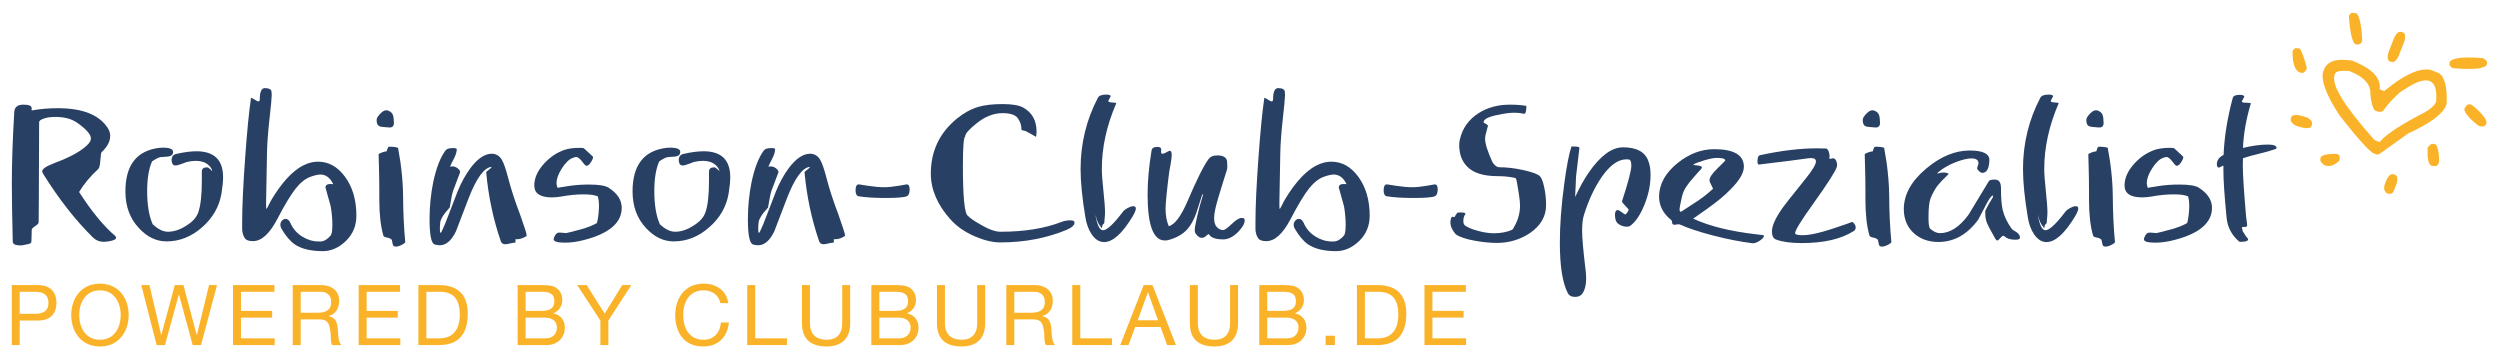 <?xml version="1.0" encoding="utf-8"?>
<!-- Generator: $$$/GeneralStr/196=Adobe Illustrator 27.6.0, SVG Export Plug-In . SVG Version: 6.00 Build 0)  -->
<svg version="1.1" id="Logo_Robinson" xmlns="http://www.w3.org/2000/svg" xmlns:xlink="http://www.w3.org/1999/xlink" x="0px"
	 y="0px" viewBox="0 0 2976.4 425.2" style="enable-background:new 0 0 2976.4 425.2;" xml:space="preserve">
<style type="text/css">
	.st0{fill:#294065;}
	.st1{fill:#FAB328;}
</style>
<g>
	<path class="st0" d="M138.2,283c0,1.9-2.7,3.3-8.2,4.2c-2.4,0.4-4.5,0.7-6.4,0.7c-5.2,0-9.5-1.8-13.1-5.3
		c-21.2-21-40.9-46.3-59.3-75.9c-0.6-1-0.9-2-0.9-2.9c0-2.8,5.1-6.1,15.3-10c19.1-7.1,32.3-14.6,39.5-22.4c2.1-2.2,3.1-4.4,3.1-6.7
		c0-4.6-5.3-10.7-15.8-18.2c-6.8-4.9-15.6-7.3-26.4-7.3c-5.3,0-9.9,0.6-13.7,1.9c-3.8,1.3-5.7,2.7-5.7,4.3c0,14.4-0.1,31.7-0.2,52.2
		c0,14.7-0.1,30.2-0.2,46.6c-0.1,14.4-0.2,21.2-0.2,20.4c0,1.3-1.4,2.9-4.1,4.6c-2.7,1.7-4.1,3.2-4.1,4.4c0,1.3-0.1,3.7-0.2,7.4
		c-0.1,2.8-0.2,5-0.2,6.5c0,1.6-1.2,2.6-3.7,3.1c-2.4,0.5-4.7,1-6.8,1.4c-0.7,0.1-1.6,0.2-2.4,0.2c-6.1,0-9.2-1.5-9.3-4.4
		c-0.7-29.3-1.1-52.6-1.1-69.9c0-24.7,1-52.9,2.9-84.6c0.3-5.8,3.9-8.7,10.9-8.7c6.5,0,9.8,1.3,9.8,4v2.9c9.9-1.8,20.3-2.7,31.1-2.7
		c29.3,0,49.1,7.8,59.3,23.3c2.1,3.1,3.1,6.4,3.1,9.8c0,6.5-3.5,13-10.4,19.5c-0.4,0.6-0.9,3.8-1.3,9.5c-0.4,5.8-1.3,9.2-2.4,10.2
		c-9.8,9-17.4,18.2-22.9,27.5c14.7,22.9,29.1,40.5,43.3,52.6C137.9,282,138.2,282.5,138.2,283z"/>
	<path class="st0" d="M265.6,211c0,5.3-0.7,11.9-2,19.8c-2.7,15.4-10.3,28.7-23,39.8c-12.7,11.2-26.8,16.8-42.3,16.8
		c-12.1,0-23-5.2-32.6-15.5c-11-11.5-16.4-26.2-16.4-44c0-31.4,13.5-48.7,40.6-51.9c1.5-0.1,2.9-0.2,4.2-0.2c8,0,12,1.7,12,5.1
		c0,3.1-2,5-6,5.5c-3.1,0.3-6.2,0.5-9.3,0.7c-2.5,0.6-5.8,2.3-9.8,5.1c-3.8,8.6-5.8,20.4-5.8,35.3c0,16.4,2.2,29.6,6.6,39.5
		c6.3,5.9,12.4,8.9,18.1,8.9c6.8,0,13.8-2.2,21-6.7c7.8-4.6,12.8-9.9,15-16c2.9-7.8,4.4-20.5,4.4-38c0,0.1,0-3.5,0-10.9
		c0-3.3,2-5,6-5.1c1,0,2.3,0.7,3.8,2c0.9,0.9,1.8,1.8,2.7,2.7c-0.6-2.8-2.1-5.3-4.7-7.5c-3.7-3.3-8.7-4.9-14.9-4.9
		c-3.3,0-6.8,0.4-10.7,1.3c-0.6,0.1-2.7,1-6.4,2.4c-3.1,1.2-5.5,1.8-7.1,1.8c-2.1,0-3.4-0.9-4-2.7c-0.4-1.2-0.7-2.4-0.7-3.6
		c0-4.1,1.9-6.7,5.8-7.5c9.2-2.1,17.2-3.1,24-3.1C255.2,180.2,265.6,190.5,265.6,211z"/>
	<path class="st0" d="M424.3,256.8c0,12-4.2,22-12.5,30.1c-8.4,8.1-17.6,12.1-27.6,12.1c-14.2,0-25.4-2.7-33.5-8.2
		c-5.5-3.9-10.7-10.1-15.8-18.9c-0.7-1.3-1.1-2.7-1.1-4c0-2.1,0.6-3.8,1.9-5.2c1.3-1.4,2.7-2.1,4.3-2.1c2.4,0,4.3,1.6,5.8,4.9
		c3,7,7.8,12.4,14.4,16.4c6.1,3.7,12.5,5.6,19.3,5.6c0.9,0,1.7,0,2.4,0c4.1-0.3,8.1-2.7,11.8-7.1c1.3-1.6,2-5.8,2-12.7
		c0-7.5-0.7-14.9-2-22.2c-2.1-7.2-4.1-14.7-6.2-22.2c0-2.8,1.9-4.2,5.8-4.2c0.3,0,0.7,0,1.3,0c0.7,0.1,1.3,0.2,1.6,0.2
		c0.1,0,0.3-0.1,0.4-0.2c-0.1-0.3-0.3-0.6-0.4-0.9c-3.7-7-8.6-10.4-14.7-10.4c-3.1,0-7.3,1-12.4,2.9c-5.9,2.2-11.7,7-17.4,14.2
		c-5.7,7.3-12.9,19.2-21.6,36c-9.2,17.5-18.8,26.2-28.9,26.2c-5,0-8.3-1.2-9.8-3.6c-1.9-3-3-6.5-3.1-10.7c0-2.5,0-5.3,0-8.2
		c0-18.9,1.2-44.7,3.6-77.3c2.2-30.6,4.5-54.1,6.9-70.4c0-0.3,0.1-0.4,0.4-0.4c0.4,0,1.7,0.7,3.9,2.1c2.1,1.4,3.7,2.1,4.6,2.1
		c1,0,1.6-0.9,1.6-2.7c0-8.7,2-13.1,6-13.1h0.2c3.8,0.1,6.2,1,7.1,2.4c0.6,0.9,0.9,2.8,0.9,5.8c0,3.4-0.9,13-2.7,28.9
		c-1.8,16.4-2.7,29.4-2.9,38.9l-1.1,59.5c0,1.5,0,2.7,0,3.6c0,3.1,0.1,4.7,0.4,4.7c0.3,0,1-1.2,2.2-3.6c1.8-3.7,3.4-6.7,4.9-9.1
		c17.8-29,35.9-43.5,54.4-43.5c12.7,0,23.5,6.1,32.4,18.4C419.9,223.1,424.3,238.4,424.3,256.8z"/>
	<path class="st0" d="M469,146.2c0,3.7-1.7,5.6-5.1,5.6c-0.9,0-2.2-0.1-3.9-0.3c-1.7-0.2-2.9-0.3-3.4-0.3c-3.3-0.1-5.4-0.9-6.5-2.1
		c-1.1-1.3-1.7-3.4-1.7-6.5c0-2.1,1.8-4.9,5.5-8.4c2.1-1.9,4.1-2.9,6-2.9c1.8,0,3.6,0.8,5.6,2.3c1.9,1.6,3,4.2,3.2,8
		C468.9,145.2,469,146.8,469,146.2z M482.5,288.3c-0.3,0.9-1.7,2-4.3,3.3c-2.6,1.3-4.9,2-7,2c-2.1,0-3.3-0.9-3.6-2.7
		c-0.7-4.1-1.3-6.2-1.8-6.2c-0.1,0-0.3,0.1-0.4,0.2c-0.1-0.1-0.4-0.4-0.7-0.8c-0.3-0.4-1.7-0.8-4.1-1.3c-2.4-0.5-3.8-1.2-4.1-2.1
		c-3.3-11.2-4.9-25.6-4.9-43.1c0-1.3,0-2.8,0-4.4v-6c0-8.4-0.1-17.6-0.4-27.5c-0.3-9.9-0.4-14.9-0.4-15.1c0-0.6,0-1,0-1.1
		c0.6-0.6,2-1.3,4.3-2.1c2.3-0.8,4-1.2,5.2-1.2c0.4-1.6,1.1-3.4,2-5.3c0.3-0.1,0.9-0.2,1.8-0.2c4.3,0,7.5,0.4,9.8,1.3
		c1,5.8,2,11.5,2.9,17.3c1.9,14.1,3,27.2,3.1,39.5C480,253.2,480.9,271.7,482.5,288.3z"/>
	<path class="st0" d="M627,279.9c0,0.7-0.1,1.2-0.4,1.3c-4,2.4-7.5,3.6-10.7,3.6c-0.7,0-1.5,0-2.2,0c0,0.1,0,0.3,0,0.6
		c0,0.2,0,0.6,0,1.1c0,0.5,0,0.9,0,1.2c0,0.9-0.2,1.3-0.7,1.3c-0.1,0-0.3,0-0.4,0c-0.1,0-0.3,0-0.4,0c-1,0-2.8,0.3-5.2,0.9
		c-2.4,0.6-4.3,0.9-5.4,0.9c-2.8,0-4.7-1.3-5.5-4c-8.9-25.9-14.7-53.3-17.3-82.1c4.3-3.3,6.4-5.2,6.4-5.8c0-0.1-0.1-0.2-0.2-0.2
		h-0.2c-8.6,1.2-17.5,13.4-26.6,36.6c-5,13.3-10.1,26.6-15.3,40c-5.3,11.1-11.8,16.7-19.3,16.7c-1.8,0-3.8-0.3-6-0.9
		c-4.1-1.2-6.2-11.2-6.2-30.2c0-14.9,1.5-29.7,4.4-44.2c3.6-16.7,8.4-29.3,14.7-37.7c1.3-1.8,4.3-2.7,8.9-2.7c3,0,4.4,0.4,4.4,1.3
		c0,3-1,6.5-3.1,10.7c-2.8,5.3-4.4,8.7-4.9,10.2c0.9-0.3,1.8-0.4,2.7-0.4c2.4,0,4.5,0.8,6.4,2.3c1.9,1.6,2.9,3,2.9,4.3
		c0,0.1,0,0.3,0,0.4c-2.8,7.4-5.6,14.8-8.4,22.2c-1,3.1-2.4,9.7-4,19.8c-2.1,2.4-3.9,4.5-5.5,6.4c-3.7,4.9-5.6,8.7-5.8,11.5
		c-0.3,3.6-0.4,6.2-0.4,8c0,2.8,0.3,4.2,0.9,4.2c0.3-0.1,0.7-0.6,1.1-1.3c2.2-4.4,5-11.2,8.4-20.2c5.3-13.9,8.9-23.2,10.7-27.8
		c4.3-10.5,9.4-19.8,15.3-27.8c8.4-11.2,16.8-16.9,25.1-17.1c5.3,0,9.4,2.4,12.2,7.1c2.4,3.9,5,11.6,8,23.2c3,11.6,7.6,25.9,14,42.7
		C624.4,270.2,627,278.1,627,279.9z"/>
	<path class="st0" d="M740.2,247.4c0,17.9-15,30.7-45.1,38.4c-8,2.1-15.5,3.1-22.4,3.1c-9,0-13.5-1.3-13.5-4c0-1.3,0.6-2.9,1.7-4.7
		c1.1-1.8,2.3-2.8,3.4-3.1c0.7-0.1,1.6-0.2,2.4-0.2c1,0,2.3,0.1,3.9,0.3c1.6,0.2,2.6,0.3,3.2,0.3h0.2c0.6,0,6.1-1.4,16.7-4.2
		c8.7-2.4,15.4-5,20-7.8c1.3-4.9,2.1-11,2.4-18.2c0-1.9,0-3.3,0-4.2c0-2.7-0.4-5.8-1.3-9.3c-3.7-1.6-9.3-2.4-16.9-2.4
		c-8.6,0-17.8,0.9-27.5,2.7c-3.6,0.6-7,0.9-10.2,0.9c-14.1,0-21.1-4.7-21.1-14.2c0-8.9,3.9-17.6,11.8-26.2
		c7.1-7.7,15.2-13.1,24.2-16.2c4.9-1.6,10.8-2.4,17.8-2.4c2.4,0,4.1,0.1,5.1,0.4c7.4,6.7,11.1,10.1,11.1,10.4c0,1.6-0.9,3.8-2.7,6.5
		c-1.8,2.7-3.5,4.1-5.1,4.1c-1,0-2.4-1.3-4.2-3.8c-3.3-4.4-5.9-6.7-8-6.7c-0.7,0-2,0.3-3.8,0.9c-4.4,1.5-8.8,5.6-13.2,12.4
		c-4.4,6.8-6.5,12.7-6.5,17.8c0,1.8,0.4,3.6,1.1,5.5c0.3,0,0.6,0,0.9,0c-0.4,0,3.6-0.7,12-2c7.5-1.2,15.8-1.8,24.6-1.8
		c11.4,0,19.1,1.2,23.1,3.6C734.9,230,740.2,238,740.2,247.4z"/>
	<path class="st0" d="M869.4,211c0,5.3-0.7,11.9-2,19.8c-2.7,15.4-10.3,28.7-23,39.8c-12.7,11.2-26.8,16.8-42.3,16.8
		c-12.1,0-23-5.2-32.6-15.5c-11-11.5-16.4-26.2-16.4-44c0-31.4,13.5-48.7,40.6-51.9c1.5-0.1,2.9-0.2,4.2-0.2c8,0,12,1.7,12,5.1
		c0,3.1-2,5-6,5.5c-3.1,0.3-6.2,0.5-9.3,0.7c-2.5,0.6-5.8,2.3-9.8,5.1c-3.8,8.6-5.8,20.4-5.8,35.3c0,16.4,2.2,29.6,6.6,39.5
		c6.3,5.9,12.4,8.9,18.1,8.9c6.8,0,13.8-2.2,21-6.7c7.8-4.6,12.8-9.9,15-16c2.9-7.8,4.4-20.5,4.4-38c0,0.1,0-3.5,0-10.9
		c0-3.3,2-5,6-5.1c1,0,2.3,0.7,3.8,2c0.9,0.9,1.8,1.8,2.7,2.7c-0.6-2.8-2.1-5.3-4.7-7.5c-3.7-3.3-8.7-4.9-14.9-4.9
		c-3.3,0-6.8,0.4-10.7,1.3c-0.6,0.1-2.7,1-6.4,2.4c-3.1,1.2-5.5,1.8-7.1,1.8c-2.1,0-3.4-0.9-4-2.7c-0.4-1.2-0.7-2.4-0.7-3.6
		c0-4.1,1.9-6.7,5.8-7.5c9.2-2.1,17.2-3.1,24-3.1C859,180.2,869.4,190.5,869.4,211z"/>
	<path class="st0" d="M1006,279.9c0,0.7-0.1,1.2-0.4,1.3c-4,2.4-7.5,3.6-10.7,3.6c-0.7,0-1.5,0-2.2,0c0,0.1,0,0.3,0,0.6
		c0,0.2,0,0.6,0,1.1c0,0.5,0,0.9,0,1.2c0,0.9-0.2,1.3-0.7,1.3c-0.1,0-0.3,0-0.4,0c-0.1,0-0.3,0-0.4,0c-1,0-2.8,0.3-5.2,0.9
		c-2.4,0.6-4.3,0.9-5.4,0.9c-2.8,0-4.7-1.3-5.5-4c-8.9-25.9-14.7-53.3-17.3-82.1c4.3-3.3,6.4-5.2,6.4-5.8c0-0.1-0.1-0.2-0.2-0.2
		h-0.2c-8.6,1.2-17.5,13.4-26.6,36.6c-5,13.3-10.1,26.6-15.3,40c-5.3,11.1-11.8,16.7-19.3,16.7c-1.8,0-3.8-0.3-6-0.9
		c-4.1-1.2-6.2-11.2-6.2-30.2c0-14.9,1.5-29.7,4.4-44.2c3.6-16.7,8.4-29.3,14.7-37.7c1.3-1.8,4.3-2.7,8.9-2.7c3,0,4.4,0.4,4.4,1.3
		c0,3-1,6.5-3.1,10.7c-2.8,5.3-4.4,8.7-4.9,10.2c0.9-0.3,1.8-0.4,2.7-0.4c2.4,0,4.5,0.8,6.4,2.3c1.9,1.6,2.9,3,2.9,4.3
		c0,0.1,0,0.3,0,0.4c-2.8,7.4-5.6,14.8-8.4,22.2c-1,3.1-2.4,9.7-4,19.8c-2.1,2.4-3.9,4.5-5.5,6.4c-3.7,4.9-5.6,8.7-5.8,11.5
		c-0.3,3.6-0.4,6.2-0.4,8c0,2.8,0.3,4.2,0.9,4.2c0.3-0.1,0.7-0.6,1.1-1.3c2.2-4.4,5-11.2,8.4-20.2c5.3-13.9,8.9-23.2,10.7-27.8
		c4.3-10.5,9.4-19.8,15.3-27.8c8.4-11.2,16.8-16.9,25.1-17.1c5.3,0,9.4,2.4,12.2,7.1c2.4,3.9,5,11.6,8,23.2c3,11.6,7.6,25.9,14,42.7
		C1003.3,270.2,1006,278.1,1006,279.9z"/>
	<path class="st0" d="M1083,225.7c0,4.3-1.2,7-3.6,8c-3.1,1.3-11.5,2-25.3,2c-13.3,0-23.9-0.7-31.7-2c-2.5-0.4-3.8-2.8-3.8-7.1
		c0-4.7,1.3-7.1,4-7.1c-0.1,0,3.4,0.6,10.8,1.7c7.3,1.1,13.7,1.7,19,1.7c5,0,10.8-0.6,17.4-1.7c6.6-1.1,9.8-1.7,9.7-1.7
		C1081.8,219.5,1083,221.5,1083,225.7z"/>
	<path class="st0" d="M1279.3,265c0,3.1-3.2,6-9.5,8.7c-24,9.9-50.2,14.9-78.8,14.9c-9.2,0-19.2-2.4-30.2-7.1
		c-12.3-5.3-22.1-12.2-29.5-20.6c-15.4-17.3-23.1-35.4-23.1-54.2c0-26.8,10.4-48.7,31.3-65.7c8-6.5,16.4-11.1,25.3-13.8
		c7.7-2.2,17.3-3.3,28.9-3.3c11.4,0,19.6,1.4,24.6,4.2c10.5,5.9,15.8,15.5,15.8,28.6c0,2.1-0.2,4.1-0.7,6.2c-2.2-1.3-6.2-3.6-12-6.7
		c-0.7-0.3-1.8-0.6-3.2-0.8c-1.4-0.2-2.1-0.6-2.1-1.2V154c0-4.7-1.4-9.1-4.3-13.2c-2.9-4.1-9-6.1-18.3-6.1
		c-10.7,0-21.2,4.2-31.5,12.7c-8.7,7-13,12-12.9,15.1c-1.8,1-2.7,12.6-2.7,34.6c0,37.7,2,57.7,6,59.9c2.1,2.4,7,5.8,14.7,10.2
		c9.8,5.8,17.8,8.7,24,8.7c28.7,0,53.2-4,73.5-12c2.8-1,6-1.6,9.5-1.6S1279.3,263.2,1279.3,265z"/>
	<path class="st0" d="M1352.3,248.3c0,1.9-1.3,5-3.8,9.3c-12.3,20.4-23.6,30.6-34,30.6c-5.6,0-10.5-3-14.7-9.1
		c-3.7-5.5-6.2-12.1-7.5-20c-3.9-23.2-5.8-42.5-5.8-57.9c0-30.3,6.9-58.6,20.6-84.8c1.3-2.5,4.6-3.8,9.8-3.8c3.7,0,5.5,0.7,5.5,2.2
		c0-0.3-0.9,1.3-2.7,4.9c-0.1,0.3-0.2,0.5-0.2,0.7c0,0.9,1.6,1.4,4.7,1.6c3.1,0.1,4.7,0.4,4.7,0.9v0.2
		c-11.4,26.5-17.1,52.5-17.1,77.9c0,5.9,0.6,14.7,1.9,26.4c1.3,11.7,1.9,20.4,1.9,26.2c0,1.3-0.1,3.2-0.4,5.7
		c-0.3,2.4-0.4,4-0.4,4.6c0,0.1,0,0.5,0,1.1c0,0.4-0.3,1-1,1.6c-0.7,0.6-1.1,1-1.2,1.3c-0.1,0.7-0.4,2-0.9,3.8
		c-2.1-2.7-3.3-4.5-3.8-5.5c-1.5-2.7-2.7-6.2-3.8-10.7c2.1,12.4,5.1,18.6,9.1,18.6c4.7,0,12.7-7.5,24-22.4c1-1.3,2.8-2.7,5.4-4.1
		c2.6-1.4,4.8-2.1,6.5-2.1C1351.3,245.4,1352.3,246.4,1352.3,248.3z"/>
	<path class="st0" d="M1481.9,262.3c0,3.9-2.6,8.4-7.8,13.8c-5.9,5.9-11.8,8.9-17.8,8.9c-9,0-14.7-2-16.9-6
		c-0.1-0.1-0.3-0.3-0.4-0.4c-0.3,0-1.3,0.8-3.1,2.3c-1.8,1.6-3.5,2.3-5.1,2.3c-2.5,0-5-1.8-7.5-5.3c-0.6-0.9-0.9-2.3-0.9-4.2
		c0-3.1,2-12.7,6-28.6c1.2-4,2.4-8.3,3.8-12.9c0-0.1,0-0.3,0-0.4c0-0.4-0.1-0.7-0.2-0.9c-0.1,0-0.4,0.5-0.9,1.5
		c-2.4,7.2-4.7,14.4-6.9,21.4c-3,8.3-6.6,14.7-10.9,19.5c-5.6,5.9-13.2,10.1-22.6,12.6c-1.3,0.3-2.6,0.4-3.8,0.4
		c-13.8,0-20.6-18.2-20.6-54.7c0-16.1,1.6-33.5,4.7-52.3c0.4-3,2.8-4.4,7.1-4.4c3,0,4.4,1,4.4,3.1c0,0.3,0,0.7,0,1.1
		c-0.1,0.6-0.2,1-0.2,1.3c0,1.8,0.6,2.7,1.8,2.7c0.9,0,2.4-0.6,4.6-1.8c2.1-1.2,3.5-1.8,4.1-1.8c1.5,0,2.2,1.7,2.2,5.1
		c0,2.2-0.4,5.8-1.3,10.9c-1.2,6.4-1.9,10.3-2,11.8c-2.7,21.6-4,35.3-4,41.1c0,8.1,1.3,15.1,3.8,20.9c7.1-1.8,14.7-11.9,22.6-30.4
		c10.7-25,18.9-41.6,24.9-49.7c2.1-2.8,5.5-4.2,10.2-4.2c7.5,0,11.5,2.6,11.8,7.8c0.1,3.4,0.2,5.3,0.2,5.6c0,1.5-0.1,2.4-0.2,2.9
		c-3.6,11.2-7,22.5-10.4,33.6c-3.4,11.2-5.1,19.4-5.1,24.8c0,4.9,1.1,8.5,3.4,10.8c2.3,2.3,4.7,3.4,7.2,3.4c1.9,0,5.4-2.4,10.3-7.2
		c5-4.8,8.8-7.2,11.7-7.2C1480.6,259.2,1481.9,260.2,1481.9,262.3z"/>
	<path class="st0" d="M1630.7,256.8c0,12-4.2,22-12.5,30.1c-8.4,8.1-17.6,12.1-27.6,12.1c-14.2,0-25.4-2.7-33.5-8.2
		c-5.5-3.9-10.7-10.1-15.8-18.9c-0.7-1.3-1.1-2.7-1.1-4c0-2.1,0.6-3.8,1.9-5.2c1.3-1.4,2.7-2.1,4.3-2.1c2.4,0,4.3,1.6,5.8,4.9
		c3,7,7.8,12.4,14.4,16.4c6.1,3.7,12.5,5.6,19.3,5.6c0.9,0,1.7,0,2.4,0c4.1-0.3,8.1-2.7,11.8-7.1c1.3-1.6,2-5.8,2-12.7
		c0-7.5-0.7-14.9-2-22.2c-2.1-7.2-4.1-14.7-6.2-22.2c0-2.8,1.9-4.2,5.8-4.2c0.3,0,0.7,0,1.3,0c0.7,0.1,1.3,0.2,1.6,0.2
		c0.1,0,0.3-0.1,0.4-0.2c-0.1-0.3-0.3-0.6-0.4-0.9c-3.7-7-8.6-10.4-14.7-10.4c-3.1,0-7.3,1-12.4,2.9c-5.9,2.2-11.7,7-17.4,14.2
		c-5.7,7.3-12.9,19.2-21.6,36c-9.2,17.5-18.8,26.2-28.9,26.2c-5,0-8.3-1.2-9.8-3.6c-1.9-3-3-6.5-3.1-10.7c0-2.5,0-5.3,0-8.2
		c0-18.9,1.2-44.7,3.6-77.3c2.2-30.6,4.5-54.1,6.9-70.4c0-0.3,0.1-0.4,0.4-0.4c0.4,0,1.7,0.7,3.9,2.1c2.1,1.4,3.7,2.1,4.6,2.1
		c1,0,1.6-0.9,1.6-2.7c0-8.7,2-13.1,6-13.1h0.2c3.8,0.1,6.2,1,7.1,2.4c0.6,0.9,0.9,2.8,0.9,5.8c0,3.4-0.9,13-2.7,28.9
		c-1.8,16.4-2.7,29.4-2.9,38.9l-1.1,59.5c0,1.5,0,2.7,0,3.6c0,3.1,0.1,4.7,0.4,4.7c0.3,0,1-1.2,2.2-3.6c1.8-3.7,3.4-6.7,4.9-9.1
		c17.8-29,35.9-43.5,54.4-43.5c12.7,0,23.5,6.1,32.4,18.4C1626.2,223.1,1630.7,238.4,1630.7,256.8z"/>
	<path class="st0" d="M1711.7,225.7c0,4.3-1.2,7-3.6,8c-3.1,1.3-11.5,2-25.3,2c-13.3,0-23.9-0.7-31.7-2c-2.5-0.4-3.8-2.8-3.8-7.1
		c0-4.7,1.3-7.1,4-7.1c-0.1,0,3.4,0.6,10.8,1.7c7.3,1.1,13.7,1.7,19,1.7c5,0,10.8-0.6,17.4-1.7c6.6-1.1,9.8-1.7,9.7-1.7
		C1710.5,219.5,1711.7,221.5,1711.7,225.7z"/>
	<path class="st0" d="M1840.7,244.3c0,13.3-6.4,24.3-19.1,33.1c-11.7,7.8-24.8,11.8-39.3,11.8c-7.8,0-16.3-0.8-25.3-2.4
		c-11.1-1.9-19-4.5-23.8-7.8c-4.3-4.9-6.4-9.7-6.4-14.4c0-2.7,0.7-5,2-6.9c0.3,0.4,1,0.7,2,0.7c0.4,0,0.8-0.1,1.1-0.2
		c0.7-1.6,1.8-3.3,3.3-5.1c0.4-0.1,1.6-0.2,3.3-0.2c3.8,0,6,0.5,6.4,1.6c-1.8,2.2-2.7,5.1-2.7,8.7c0,2.7,0.8,4.5,2.4,5.6
		c3.3,2.2,8.3,4.3,15.2,6.1c6.9,1.9,13.1,2.8,18.8,2.8c8,0,15.2-1.3,21.5-4c0.6-0.1,1.8-2,3.6-5.5c4-7.5,6-15.4,6-23.5
		c0-4.6-1.2-13.6-3.6-27c-0.6-3.7-1.3-5.6-2-5.8c-6.8-1.5-13.9-2.2-21.3-2.2c-16.7,0-28.8-3.8-36.2-11.5c-6.2-6.4-9.3-14.8-9.3-25.5
		c0-2.4,0.2-4.5,0.7-6.4c3-13.4,10.4-23.9,22.2-31.5c10.7-6.8,23-10.2,37.1-10.2c8.3,0,14.9,0.5,20,1.5c-0.1,6.2-1,9.4-2.7,9.4h-0.2
		c-3.7-0.9-7.5-1.3-11.3-1.3c-5.6,0-12.5,0.9-20.6,2.7c-10.8,2.2-16.2,5.1-16.2,8.7c0,0.3,0.8,0.9,2.6,1.8c1.7,0.9,2.6,1.7,2.6,2.4
		c0,0.4-0.6,2.6-1.7,6.3c-1.1,3.8-1.7,6.8-1.7,9c0,5.9,3,15.3,8.9,28.2c2.7,3.9,5.3,5.8,7.8,5.8c8.4,0,17.6,1,27.5,3.1
		c9,1.9,15.5,4,19.3,6.2c3,1.6,5.3,6.5,6.9,14.7C1839.9,229.4,1840.7,236.6,1840.7,244.3z"/>
	<path class="st0" d="M1965.1,208.4c0,11.5-2.4,23.3-7.3,35.4c-4.9,12.1-10.6,20.5-17.1,25.2c-0.9,0.6-2.1,0.9-3.8,0.9
		c-2.5,0-5.1-0.6-7.8-1.9c-2.7-1.3-4.4-3-5.2-5.1c-0.8-2.1-1.2-4.4-1.2-6.8c0-4,1.1-6,3.3-6c1,0,2.7,0.9,4.9,2.6
		c2.2,1.7,3.6,2.6,4,2.6c0.9,0,2.3-1.8,4.2-5.3c-0.3-0.9-1.7-2.6-4.2-5.1c-2.5-2.5-3.8-4.3-3.8-5.3c7.4-22.6,11.1-36.8,11.1-42.4
		c0-4.6-1-7-2.9-7.3c-0.9-0.1-1.9-0.2-2.9-0.2c-9.9,0-19.8,7-29.5,21.1c-8.4,12.1-15.5,27.2-21.1,45.1c-1.5,4.6-2.2,10.9-2.2,18.9
		c0,8.7,1.5,25,4.4,48.8c0.3,2.8,0.4,5.5,0.4,8c0,7.5-1.4,13.4-4.2,17.5c-1.9,3-4.9,4.4-8.9,4.4c-4.3,0-7.3-1.6-8.9-4.9
		c-6.2-12.1-9.3-32-9.3-59.7c0-20.9,1.7-43.9,5.1-69c2.8-21.3,5.7-36.5,8.7-45.5c0.7,0,1.5,0,2.2,0c4.9,0,7.3,0.5,7.3,1.6
		c-1.3,11.4-2.7,22.7-4,34c-0.4,8.3-0.8,16.5-1.1,24.6c5.3-11.5,10.8-21.4,16.4-29.5c13.8-19.8,27.3-29.7,40.6-29.7
		c16.3,0,26.3,5.5,30.2,16.4C1964.3,196.4,1965.1,202,1965.1,208.4z"/>
	<path class="st0" d="M2100,281c0,1.5-1.6,3.3-4.7,5.4c-3.1,2.1-5.8,3.2-8.2,3.2c-0.3,0-0.5,0-0.7,0c-15-1.9-30.7-5-47.2-9.3
		c-16.5-4.3-29.6-8.7-39.4-13.1c-0.3-0.1-0.7-0.2-1.1-0.2c-0.6,0-1.5,0.1-2.7,0.3c-1.2,0.2-2,0.3-2.4,0.3c-1.9,0-2.9-1-2.9-2.9
		c0-0.1,0-0.3,0-0.4c0-1-0.4-1.8-1.1-2.4c-9.6-7.7-14.4-17.1-14.4-28.2c0.3-14.8,7.7-28,22.2-39.7c13.8-11,28.3-16.4,43.5-16.4
		c23.5,0,35.3,7,35.3,20.9c0,7.4-5.3,16.4-15.8,26.9c-7.1,7.4-16.8,15.4-29.1,24c-10.4,7.4-15.5,11-15.5,10.9
		c19.2,8.9,44.2,15.1,74.8,18.6c0.7,0.1,3.3,0.4,7.5,0.9C2099.4,279.8,2100,280.2,2100,281z M2054,191.1c0-2.1-3.3-3.1-9.8-3.1
		c-3.6,0-8.5,0.9-14.9,2.8c-6.4,1.9-10.9,3.6-13.5,5.2c0.4,0.4,2.4,0.8,6,1.1c3,0.4,4.4,1.2,4.4,2.2c0,0.6-0.4,1.4-1.3,2.4
		c-2.8,3-5.6,6-8.2,9.1c-4.3,4.9-7.2,8.5-8.7,10.9c-2.7,3.9-4.5,8-5.5,12.4c-1.9,8.3-2.9,13.5-2.9,15.5c0,0.7,0.1,1.3,0.4,1.6
		l1.1,1.1c11.7-7.5,19-12.4,22-14.4c5.8-4,11.2-8.4,16.4-13.1c-0.1-0.6-1-2.3-2.4-5.1c-1.2-2.1-1.8-3.8-1.8-5.3
		c0-3.1,3.1-7.7,9.3-13.8C2050.9,194.5,2054,191.4,2054,191.1z"/>
	<path class="st0" d="M2209.3,270.8c0,1.8-0.7,3.2-2.2,4.2c-15,9.6-35.7,14.4-62.2,14.4c-12.7,0-22.9-1.4-30.4-4.2
		c-3.3-1.2-4.9-4.4-4.9-9.8c0-6.8,4.5-16.5,13.5-29.1c0.9-1.3,9.2-11.9,25.1-31.7c9.2-11.2,13.8-18.7,13.8-22.4c0-2.7-2-4-6-4
		c-0.9,0-1.8,0.1-2.7,0.2c-13.2,1.9-32.9,4.4-59.3,7.5c-1,0-1.6-1.2-1.6-3.6c0-4.6,1-7.1,2.9-7.5c25.2-5.5,47.8-8.2,67.9-8.2
		c3.3,0,6.7,0.1,10.2,0.2c2.1,0,3.6,1.9,4.4,5.8c0.3,1,0.4,2.1,0.4,3.1c0,0.3-0.1,0.7-0.2,1.3c0,0.6,0,1,0,1.3
		c0,0.6,0.2,0.9,0.7,0.9c0.3,0,0.9-0.1,1.8-0.4c0.9-0.3,1.5-0.4,1.8-0.4c1.5,0,2.7,0.9,3.6,2.6c0.9,1.7,1.3,3.4,1.3,5
		c0,1.3-0.2,2.5-0.7,3.6c-2.2,5.8-11.2,19.8-27.1,42c-14.8,20.6-22.2,32.6-22.2,36c0,1.6,2.9,2.4,8.7,2.4c8.4,0,20.6-2.6,36.5-7.9
		c15.9-5.3,23.3-7.9,22.1-7.9c1,0,2.1,0.7,3.1,2.2C2208.8,267.8,2209.3,269.3,2209.3,270.8z"/>
	<path class="st0" d="M2238.3,146.2c0,3.7-1.7,5.6-5.1,5.6c-0.9,0-2.2-0.1-3.9-0.3c-1.7-0.2-2.9-0.3-3.4-0.3
		c-3.3-0.1-5.4-0.9-6.5-2.1c-1.1-1.3-1.7-3.4-1.7-6.5c0-2.1,1.8-4.9,5.5-8.4c2.1-1.9,4.1-2.9,6-2.9c1.8,0,3.6,0.8,5.6,2.3
		c1.9,1.6,3,4.2,3.2,8C2238.2,145.2,2238.3,146.8,2238.3,146.2z M2251.8,288.3c-0.3,0.9-1.7,2-4.3,3.3c-2.6,1.3-4.9,2-7,2
		c-2.1,0-3.3-0.9-3.6-2.7c-0.7-4.1-1.3-6.2-1.8-6.2c-0.1,0-0.3,0.1-0.4,0.2c-0.1-0.1-0.4-0.4-0.7-0.8c-0.3-0.4-1.7-0.8-4.1-1.3
		c-2.4-0.5-3.8-1.2-4.1-2.1c-3.3-11.2-4.9-25.6-4.9-43.1c0-1.3,0-2.8,0-4.4v-6c0-8.4-0.1-17.6-0.4-27.5c-0.3-9.9-0.4-14.9-0.4-15.1
		c0-0.6,0-1,0-1.1c0.6-0.6,2-1.3,4.3-2.1c2.3-0.8,4-1.2,5.2-1.2c0.4-1.6,1.1-3.4,2-5.3c0.3-0.1,0.9-0.2,1.8-0.2
		c4.3,0,7.5,0.4,9.8,1.3c1,5.8,2,11.5,2.9,17.3c1.9,14.1,3,27.2,3.1,39.5C2249.3,253.2,2250.2,271.7,2251.8,288.3z"/>
	<path class="st0" d="M2404.9,283c0,1.6-1.8,2.4-5.3,2.4c-6.1,0-10.3-1.3-12.7-3.8c-0.6-0.6-1.2-0.9-1.8-0.9c-0.9,0-2.1,0.9-3.7,2.8
		c-1.6,1.8-2.7,2.8-3.4,2.8c-0.9,0-1.7-0.7-2.4-2c-5.3-9.3-8.7-15.6-10-18.9c-1.3-3.3-2-6.9-2-10.9c0-0.7,0-1.8,0-3.3
		c2.2-5,5.3-10.5,9.1-16.4c0-0.1,0-0.4,0-0.7c0.1-0.4,0.2-0.7,0.2-0.9c-0.1-0.3-0.3-0.4-0.4-0.4c-1.6,0-4.6,4.2-8.9,12.7
		c-5.5,10.4-8.3,15.7-8.4,16c-13,17.8-28.9,26.6-47.5,26.6c-9.6,0-18-2.4-25.1-7.3c-8-5.5-13-13-15.1-22.6c-0.6-3-0.9-6-0.9-9.1
		c0-17.5,9-33.7,26.9-48.6c17-14.2,34.2-21.3,51.5-21.3c15.7,0,23.5,3.8,23.5,11.3c-0.3,10.2-3.1,15.3-8.4,15.3
		c-1.2,0-2.4-0.6-3.7-1.8c-1.3-1.2-2-2.1-2.3-2.9c-0.1-0.1-0.2-0.4-0.2-0.7c0-0.6,0.3-1.6,0.8-2.9c0.5-1.3,0.8-2.4,0.8-3.1
		c0-3.8-2.8-5.8-8.4-5.8c-4.6,0-10.8,1.5-18.6,4.4c-8.6,3.4-15.7,7.5-21.3,12.4c-0.3,0.3-0.5,0.5-0.7,0.7c0.1,0.3,0.4,0.4,0.7,0.4
		c0.4,0,1-0.1,1.6-0.4c1.8-0.4,3.4-0.7,4.9-0.7c2.7,0,4.8,0.5,6.4,1.6c-7,6.8-11.4,11.5-13.3,14c-3,3.9-5.8,9-8.4,15.3
		c-1.6,4-2.4,11.7-2.4,23.1c0,7.5,0.7,11.9,2.2,13.1c4,3.4,7.8,5.1,11.5,5.1c11.8,0,23.2-7.3,34-22c5.9-9.9,14-23.2,24.2-40
		c0.7-1.2,3.1-1.8,7.1-1.8c4.9,0,7.3,3.4,7.3,10.2v1.3c0,10.7,0.7,18.9,2,24.6c1.8,7.4,5.3,14.9,10.7,22.4c0.6,0.9,2.7,2.4,6.2,4.4
		C2403.6,278.5,2404.9,280.5,2404.9,283z"/>
	<path class="st0" d="M2474.3,248.3c0,1.9-1.3,5-3.8,9.3c-12.3,20.4-23.6,30.6-34,30.6c-5.6,0-10.5-3-14.7-9.1
		c-3.7-5.5-6.2-12.1-7.5-20c-3.9-23.2-5.8-42.5-5.8-57.9c0-30.3,6.9-58.6,20.6-84.8c1.3-2.5,4.6-3.8,9.8-3.8c3.7,0,5.5,0.7,5.5,2.2
		c0-0.3-0.9,1.3-2.7,4.9c-0.1,0.3-0.2,0.5-0.2,0.7c0,0.9,1.6,1.4,4.7,1.6c3.1,0.1,4.7,0.4,4.7,0.9v0.2
		c-11.4,26.5-17.1,52.5-17.1,77.9c0,5.9,0.6,14.7,1.9,26.4c1.3,11.7,1.9,20.4,1.9,26.2c0,1.3-0.1,3.2-0.4,5.7
		c-0.3,2.4-0.4,4-0.4,4.6c0,0.1,0,0.5,0,1.1c0,0.4-0.3,1-1,1.6c-0.7,0.6-1.1,1-1.2,1.3c-0.1,0.7-0.4,2-0.9,3.8
		c-2.1-2.7-3.3-4.5-3.8-5.5c-1.5-2.7-2.7-6.2-3.8-10.7c2.1,12.4,5.1,18.6,9.1,18.6c4.7,0,12.7-7.5,24-22.4c1-1.3,2.8-2.7,5.4-4.1
		c2.6-1.4,4.8-2.1,6.5-2.1C2473.3,245.4,2474.3,246.4,2474.3,248.3z"/>
	<path class="st0" d="M2504.5,146.2c0,3.7-1.7,5.6-5.1,5.6c-0.9,0-2.2-0.1-3.9-0.3c-1.7-0.2-2.9-0.3-3.4-0.3
		c-3.3-0.1-5.4-0.9-6.5-2.1c-1.1-1.3-1.7-3.4-1.7-6.5c0-2.1,1.8-4.9,5.5-8.4c2.1-1.9,4.1-2.9,6-2.9c1.8,0,3.6,0.8,5.6,2.3
		c1.9,1.6,3,4.2,3.2,8C2504.3,145.2,2504.5,146.8,2504.5,146.2z M2518,288.3c-0.3,0.9-1.7,2-4.3,3.3c-2.6,1.3-4.9,2-7,2
		c-2.1,0-3.3-0.9-3.6-2.7c-0.7-4.1-1.3-6.2-1.8-6.2c-0.1,0-0.3,0.1-0.4,0.2c-0.1-0.1-0.4-0.4-0.7-0.8c-0.3-0.4-1.7-0.8-4.1-1.3
		c-2.4-0.5-3.8-1.2-4.1-2.1c-3.3-11.2-4.9-25.6-4.9-43.1c0-1.3,0-2.8,0-4.4v-6c0-8.4-0.1-17.6-0.4-27.5c-0.3-9.9-0.4-14.9-0.4-15.1
		c0-0.6,0-1,0-1.1c0.6-0.6,2-1.3,4.3-2.1c2.3-0.8,4-1.2,5.2-1.2c0.4-1.6,1.1-3.4,2-5.3c0.3-0.1,0.9-0.2,1.8-0.2
		c4.3,0,7.5,0.4,9.8,1.3c1,5.8,2,11.5,2.9,17.3c1.9,14.1,3,27.2,3.1,39.5C2515.5,253.2,2516.4,271.7,2518,288.3z"/>
	<path class="st0" d="M2633.5,247.4c0,17.9-15,30.7-45.1,38.4c-8,2.1-15.5,3.1-22.4,3.1c-9,0-13.5-1.3-13.5-4c0-1.3,0.6-2.9,1.7-4.7
		c1.1-1.8,2.3-2.8,3.4-3.1c0.7-0.1,1.6-0.2,2.4-0.2c1,0,2.3,0.1,3.9,0.3c1.6,0.2,2.6,0.3,3.2,0.3h0.2c0.6,0,6.1-1.4,16.7-4.2
		c8.7-2.4,15.4-5,20-7.8c1.3-4.9,2.1-11,2.4-18.2c0-1.9,0-3.3,0-4.2c0-2.7-0.4-5.8-1.3-9.3c-3.7-1.6-9.3-2.4-16.9-2.4
		c-8.6,0-17.8,0.9-27.5,2.7c-3.6,0.6-7,0.9-10.2,0.9c-14.1,0-21.1-4.7-21.1-14.2c0-8.9,3.9-17.6,11.8-26.2
		c7.1-7.7,15.2-13.1,24.2-16.2c4.9-1.6,10.8-2.4,17.8-2.4c2.4,0,4.1,0.1,5.1,0.4c7.4,6.7,11.1,10.1,11.1,10.4c0,1.6-0.9,3.8-2.7,6.5
		c-1.8,2.7-3.5,4.1-5.1,4.1c-1,0-2.4-1.3-4.2-3.8c-3.3-4.4-5.9-6.7-8-6.7c-0.7,0-2,0.3-3.8,0.9c-4.4,1.5-8.8,5.6-13.2,12.4
		c-4.4,6.8-6.5,12.7-6.5,17.8c0,1.8,0.4,3.6,1.1,5.5c0.3,0,0.6,0,0.9,0c-0.4,0,3.6-0.7,12-2c7.5-1.2,15.8-1.8,24.6-1.8
		c11.4,0,19.1,1.2,23.1,3.6C2628.2,230,2633.5,238,2633.5,247.4z"/>
	<path class="st0" d="M2710.4,176.2c0,0.4-0.3,0.8-0.9,1.1c-3.6,1.3-9.6,3.1-18.2,5.3c-9.2,2.2-16.1,4.1-20.9,5.8
		c-0.1,2.8-0.2,5.7-0.2,8.7c0,10.7,1.3,30.4,3.8,59.3c0,0.7,0.2,2.6,0.7,5.7c0.4,3,0.7,5.1,0.7,6.1c0,1.3-1,2-2.9,2
		c-0.1,0-0.4,0-0.8,0c-0.4,0-0.7,0-1,0c-1,0-1.6,0.4-1.6,1.1c0,0.3,0.1,0.7,0.4,1.2c0.3,0.5,0.4,1,0.4,1.4c0,0.1,0,0.3,0,0.4h-0.2
		c0,0.3,0.7,1.6,2.2,3.8c1.6,2.7,3,4.6,4.2,5.8c0.3,0.3,0.4,0.6,0.4,0.9c0,2.1-2.9,3.1-8.7,3.1c-0.9,0-1.5-0.1-1.8-0.2
		c-8.9-7.5-13.9-17-15.1-28.4c-2.5-25.6-3.8-44.3-3.8-55.9c0-2.1,0-4.1,0-6.2c-0.7,0.1-1.9,0.7-3.6,1.6c-0.6,0.4-1.2,0.7-1.8,0.7
		c-1.6,0-2.4-1.3-2.4-4c0-4.7,2.7-8.4,8-11.1c0.9-21.5,4.5-44,10.9-67.7c0.6-2.5,3.3-3.8,8.2-3.8c3.7,0,5.6,0.8,5.6,2.4
		c0-0.3-0.9,1.3-2.7,4.9c-0.1,0.3-0.2,0.5-0.2,0.7c0,0.9,1.8,1.4,5.3,1.4c3.6,0.1,5.3,0.3,5.3,0.8v0.2c-5.5,18.4-8.6,36-9.3,52.8
		c11.2-2.7,21.1-4,29.5-4C2707,172.1,2710.4,173.5,2710.4,176.2z"/>
</g>
<g>
	<path class="st1" d="M2840.1,107.2l-1.6,1.3l-1.9-0.8l-3.3-1.3l0-2.5c0.4-11.7-9.6-22.5-33-31.8c-19.8-3-29.6,1.1-33.6,11.1l-0.4,1
		c-3.8,8.8,1.9,27.6,19.6,53.9c11.1,14.1,20.1,24.9,26.9,32.4c6.7,7.5,11.8,11.7,13.2,12.1l3.8,1.5l3.3-0.9l34.2-24.5l0.3-0.1
		c26.2-11.8,41-23.5,44.4-32.7l0.9-2.4c1-23-3.8-34.7-10.9-37.1l-5.8-2.3C2885.1,79.4,2865.9,86.1,2840.1,107.2z M2892.7,96.4
		c7.2,3.4,8.3,11.8,7.8,23.7l0,0.7l-0.3,0.6c-2.4,4.9-7.1,8.9-13.7,12.5c-27.1,13.9-44.6,25.4-51.8,33.5l-1.6,1.8l-2.3-0.9l-3.7-1.5
		l-0.6-0.6c-17.5-19.7-30.1-35.8-38-48.4c-7.7-12.7-11.4-21.9-8.8-29.5c1.8-3.4,4.1-3.2,6.5-3.7c2.5-0.3,5.8-0.3,9.9-0.1l0.6,0
		l0.6,0.2c14,5.5,22.9,12.8,24.6,22.8l0,0.2l0,0.2c0.5,15.9,4.4,23.8,6.3,23.9l2.9,1.1c1.1,0.4,3,0.5,5.8-0.5
		c5.3-7.5,11.9-14.8,19.9-22.1l0.2-0.2l0.2-0.1C2873.6,99.1,2884.1,93.6,2892.7,96.4z"/>
	<path class="st1" d="M2738.1,57.9c-5.8-1.2-7-0.4-8.6,2.9l-0.1,0.4c-0.2,15.7,3.6,23.3,8.8,25.1c3.6,1.1,4.8,0.8,7.7-3.6l0.6-1.6
		C2743.1,67.6,2739.3,59.2,2738.1,57.9z"/>
	<path class="st1" d="M2850.7,44.3l-7.2,18.3c-1,3.6-1,6.3-0.6,7.8c0.5,1.6,1.1,2.2,2.7,2.9c4.1,1.3,6.1,0.6,9.8-5.9l7.2-18.3
		c1-3.6,1-6.3,0.6-7.8c-0.5-1.6-1.1-2.2-2.7-2.9l0,0C2856.3,37.1,2854.3,37.8,2850.7,44.3z"/>
	<path class="st1" d="M2747.9,140.4c-6.7-2.6-11.9-3.7-15.1-3.5c-3.4,0.3-4.3,1.1-5.1,3c-1.1,3.4-0.6,5.4,4.3,9.2
		c6.7,2.6,11.9,3.7,15.1,3.5c3.4-0.3,4.3-1.1,5.1-3C2753.4,146.2,2752.9,144.1,2747.9,140.4z"/>
	<path class="st1" d="M2841.4,213.8l-1.9,4.9c-1.9,5.3-1.3,8.2,2.2,11.6c5.5,1.1,6.6,0.3,8.2-3l3.4-8.6c1-3.6,1-6.3,0.6-7.8
		c-0.5-1.6-1.1-2.2-2.7-2.9l0,0C2847,206.6,2845,207.3,2841.4,213.8z"/>
	<path class="st1" d="M2782.6,183.3c-13.3-0.7-19.5,2.3-19.7,4.2c-1.1,3.3-0.6,5.4,4.3,9.2c6,2.1,11.4,0.8,18-5.4
		C2786.2,186,2785.5,184.8,2782.6,183.3z"/>
	<path class="st1" d="M2890.3,175.6c-0.5,6.9-0.1,12.3,0.8,15.9c0.9,3.6,2.2,5.1,3.5,5.7c6,1.3,7.1,0.5,8.8-2.9l0.5-1.4
		c0.2-14.3-3.1-21.2-4.7-21.2C2895.8,170.6,2893.8,171.1,2890.3,175.6z"/>
	<path class="st1" d="M2934.6,128.3l-0.3,0.7c-1.6,2.1,2.5,10.2,16.6,20.7c2.9,1.1,5,1.1,6.1,0.7c1.2-0.4,2.1-1.2,3.1-3.4
		c1.6-2.1-2.7-10.8-17.3-22.1l-0.5-0.2C2938.7,123.5,2937.5,123.8,2934.6,128.3z"/>
	<path class="st1" d="M2804.3,52.7c1.9,0.7,3.9,0.6,6.9-1.4l1.2-3.1c-0.5-10.6-1.6-18.7-3-24.2c-1.2-5.1-3.1-7.6-3.9-8.1
		c-6.1-1.3-7.2-0.5-8.9,2.9l-0.1,0.3c0.7,11,1.9,19.5,3.4,25.2C2801.4,50.1,2803.7,52.7,2804.3,52.7z"/>
	<path class="st1" d="M2919.9,81.1c13.2,1.2,23.3,1.3,30.2,0.4c7.2-0.9,10.2-3.1,10.4-4.1c1.1-3.6,0.8-4.8-3.7-7.8l-1.1-0.4
		c-12.6-1.1-22.4-1-29,0c-6.8,1-9.7,3.2-10,4.5C2915.6,77.2,2915.9,78.4,2919.9,81.1z"/>
</g>
<g>
	<path class="st1" d="M14,339.4h31.3c14.2,0,21.9,7.9,21.9,21.1c0,13.2-7.7,21.2-21.9,21.1H23.5v29.2H14V339.4z M23.5,373.6h18.6
		c10.7,0.1,15.6-4.6,15.6-13.1c0-8.5-4.9-13.1-15.6-13.1H23.5V373.6z"/>
	<path class="st1" d="M119,337.7c22.7,0,34.2,18,34.2,37.4s-11.5,37.4-34.2,37.4c-22.7,0-34.2-18-34.2-37.4S96.3,337.7,119,337.7z
		 M119,404.5c17.4,0,24.7-15,24.7-29.4c0-14.4-7.3-29.4-24.7-29.4c-17.4,0-24.7,15-24.7,29.4C94.3,389.5,101.6,404.5,119,404.5z"/>
	<path class="st1" d="M239.3,410.8h-9.9l-16.3-60h-0.2l-16.5,60h-9.9l-18.3-71.4h9.7l14,59.4h0.2l16-59.4h10.3l15.8,59.4h0.2
		l14.5-59.4h9.5L239.3,410.8z"/>
	<path class="st1" d="M277.4,339.4h49.3v8h-39.8v22.7H324v8h-37.1v24.7H327v8h-49.6V339.4z"/>
	<path class="st1" d="M348.5,339.4h33.6c13.4,0,21.7,7.3,21.7,18.7c0,8.6-3.8,15.7-12.4,18.1v0.2c8.3,1.6,10,7.7,10.7,14.7
		c0.6,7,0.2,14.8,4.2,19.7h-10.6c-2.7-2.9-1.2-10.6-2.6-17.6c-1-7-2.7-12.9-11.9-12.9H358v30.5h-9.5V339.4z M377.8,372.3
		c8.9,0,16.5-2.3,16.5-12.7c0-7-3.8-12.2-12.7-12.2H358v24.9H377.8z"/>
	<path class="st1" d="M427,339.4h49.3v8h-39.8v22.7h37.1v8h-37.1v24.7h40.1v8H427V339.4z"/>
	<path class="st1" d="M498.1,339.4h24.5c22,0,34.3,11,34.3,34c0,23.9-10.5,37.4-34.3,37.4h-24.5V339.4z M507.6,402.8h15.8
		c6.5,0,24-1.8,24-28.1c0-17-6.3-27.3-23.8-27.3h-16V402.8z"/>
	<path class="st1" d="M616.3,339.4h25.9c6.3,0,14.6,0,18.9,2.6c4.7,2.8,8.4,7.9,8.4,14.9c0,7.6-4,13.3-10.6,16v0.2
		c8.8,1.8,13.6,8.4,13.6,17.2c0,10.5-7.5,20.5-21.7,20.5h-34.5V339.4z M625.8,370.1h19c10.8,0,15.2-3.9,15.2-11.4
		c0-9.9-7-11.3-15.2-11.3h-19V370.1z M625.8,402.8h23.8c8.2,0,13.4-5,13.4-12.8c0-9.3-7.5-11.9-15.5-11.9h-21.7V402.8z"/>
	<path class="st1" d="M724.3,381.6v29.2h-9.5v-29.2l-27.6-42.2h11.3l21.4,34l20.9-34h10.8L724.3,381.6z"/>
	<path class="st1" d="M857.6,360.9c-2-10.1-10.1-15.2-20-15.2c-17,0-24.2,14-24.2,28.9c0,16.3,7.2,29.9,24.3,29.9
		c12.5,0,19.7-8.8,20.6-20.6h9.5c-1.8,17.8-12.9,28.6-30.9,28.6c-22.2,0-33-16.4-33-37.2c0-20.7,11.8-37.6,33.8-37.6
		c14.9,0,27.2,8,29.4,23.2H857.6z"/>
	<path class="st1" d="M889.6,339.4h9.5v63.4h37.8v8h-47.3V339.4z"/>
	<path class="st1" d="M1012.2,385c0,18-10.3,27.5-28.1,27.5c-18.4,0-29.3-8.5-29.3-27.5v-45.6h9.5V385c0,12.6,7.2,19.5,19.8,19.5
		c12,0,18.6-6.9,18.6-19.5v-45.6h9.5V385z"/>
	<path class="st1" d="M1037.4,339.4h25.9c6.3,0,14.6,0,18.9,2.6c4.7,2.8,8.4,7.9,8.4,14.9c0,7.6-4,13.3-10.6,16v0.2
		c8.8,1.8,13.6,8.4,13.6,17.2c0,10.5-7.5,20.5-21.7,20.5h-34.5V339.4z M1046.9,370.1h19c10.8,0,15.2-3.9,15.2-11.4
		c0-9.9-7-11.3-15.2-11.3h-19V370.1z M1046.9,402.8h23.8c8.2,0,13.4-5,13.4-12.8c0-9.3-7.5-11.9-15.5-11.9h-21.7V402.8z"/>
	<path class="st1" d="M1172.9,385c0,18-10.3,27.5-28.1,27.5c-18.4,0-29.3-8.5-29.3-27.5v-45.6h9.5V385c0,12.6,7.2,19.5,19.8,19.5
		c12,0,18.6-6.9,18.6-19.5v-45.6h9.5V385z"/>
	<path class="st1" d="M1198.1,339.4h33.6c13.4,0,21.7,7.3,21.7,18.7c0,8.6-3.8,15.7-12.4,18.1v0.2c8.3,1.6,10,7.7,10.7,14.7
		c0.6,7,0.2,14.8,4.2,19.7h-10.6c-2.7-2.9-1.2-10.6-2.6-17.6c-1-7-2.7-12.9-11.9-12.9h-23.2v30.5h-9.5V339.4z M1227.4,372.3
		c8.9,0,16.5-2.3,16.5-12.7c0-7-3.8-12.2-12.7-12.2h-23.6v24.9H1227.4z"/>
	<path class="st1" d="M1276.6,339.4h9.5v63.4h37.8v8h-47.3V339.4z"/>
	<path class="st1" d="M1361.6,339.4h10.5l27.9,71.4h-10.5l-7.8-21.5h-30.2l-8,21.5h-9.8L1361.6,339.4z M1354.5,381.3h24.2
		l-11.9-33.3h-0.2L1354.5,381.3z"/>
	<path class="st1" d="M1474,385c0,18-10.3,27.5-28.1,27.5c-18.4,0-29.3-8.5-29.3-27.5v-45.6h9.5V385c0,12.6,7.2,19.5,19.8,19.5
		c12,0,18.6-6.9,18.6-19.5v-45.6h9.5V385z"/>
	<path class="st1" d="M1499.2,339.4h25.9c6.3,0,14.6,0,18.9,2.6c4.7,2.8,8.4,7.9,8.4,14.9c0,7.6-4,13.3-10.6,16v0.2
		c8.8,1.8,13.6,8.4,13.6,17.2c0,10.5-7.5,20.5-21.7,20.5h-34.5V339.4z M1508.7,370.1h19c10.8,0,15.2-3.9,15.2-11.4
		c0-9.9-7-11.3-15.2-11.3h-19V370.1z M1508.7,402.8h23.8c8.2,0,13.4-5,13.4-12.8c0-9.3-7.5-11.9-15.5-11.9h-21.7V402.8z"/>
	<path class="st1" d="M1578.2,399.7h11.1v11.1h-11.1V399.7z"/>
	<path class="st1" d="M1615.5,339.4h24.5c22,0,34.3,11,34.3,34c0,23.9-10.5,37.4-34.3,37.4h-24.5V339.4z M1625,402.8h15.8
		c6.5,0,24-1.8,24-28.1c0-17-6.3-27.3-23.8-27.3h-16V402.8z"/>
	<path class="st1" d="M1695.9,339.4h49.3v8h-39.8v22.7h37.1v8h-37.1v24.7h40.1v8h-49.6V339.4z"/>
</g>
</svg>
